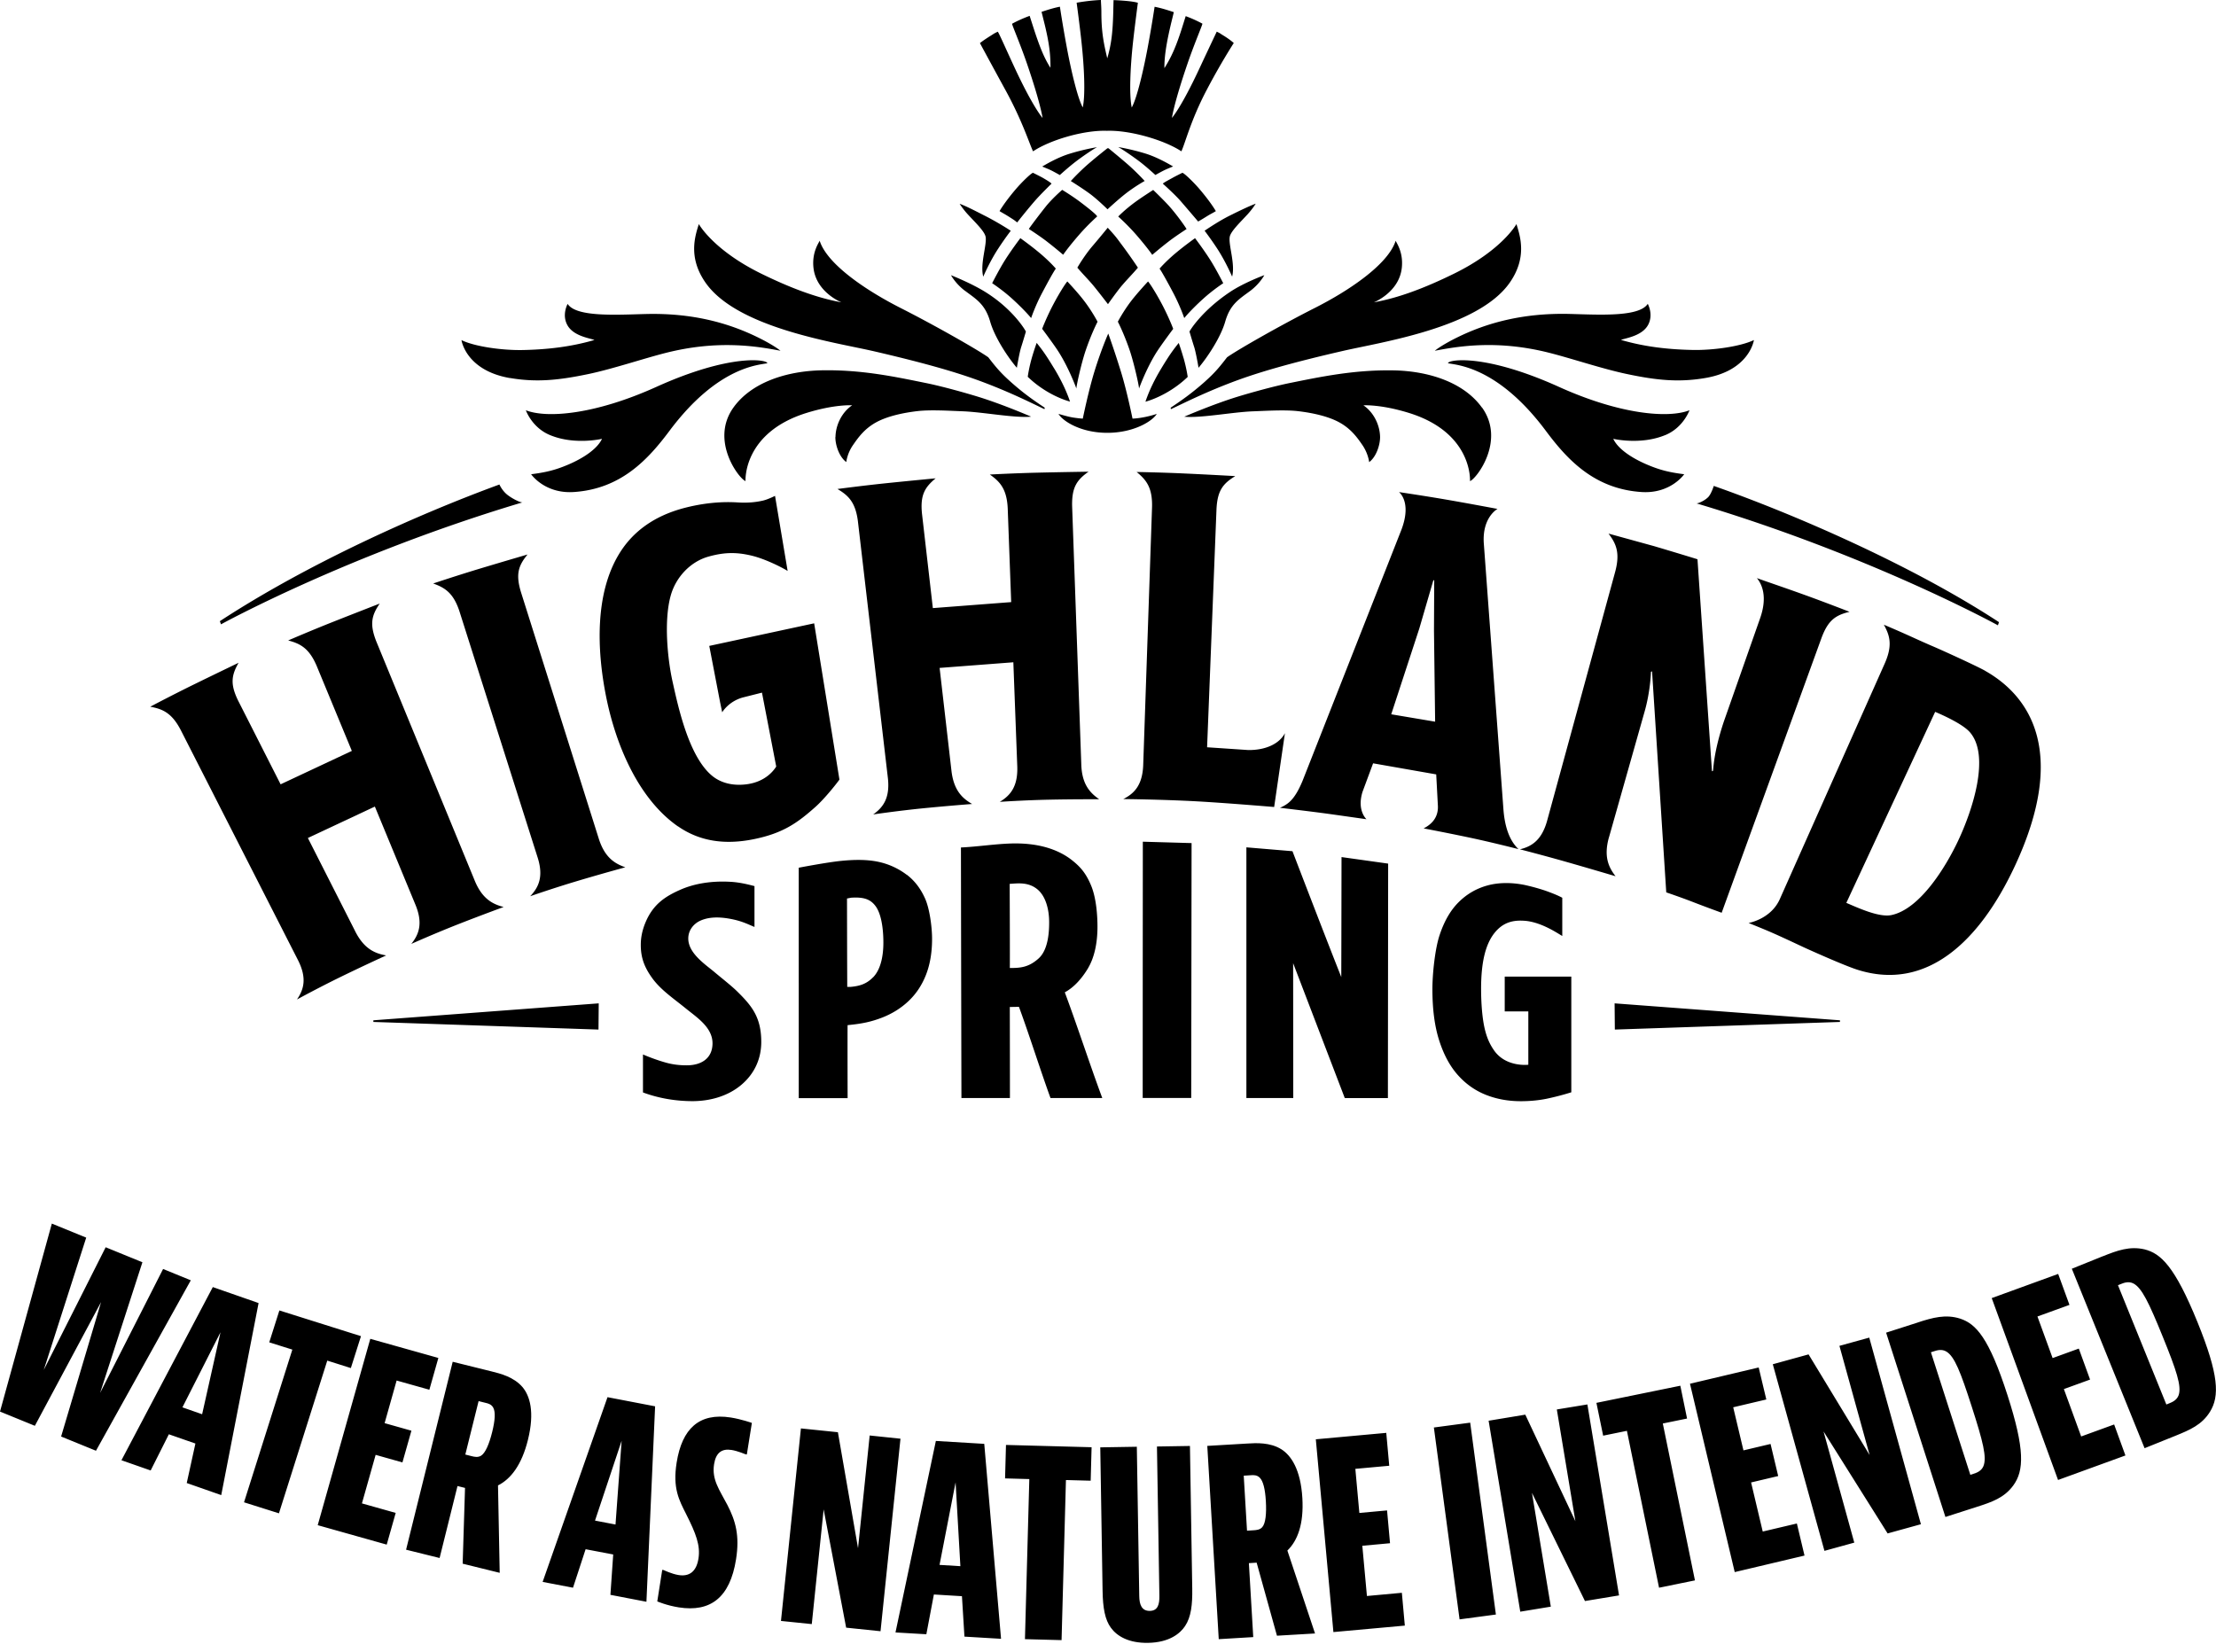 <svg viewBox="0 0 177 132" fill="currentColor" xmlns="http://www.w3.org/2000/svg" xmlns:xlink="http://www.w3.org/1999/xlink">
  <g class="logo">
    <g class="tagline">
      <path class="Vector" d="m6.886 98.869-3.39 10.57 4.944-9.801 2.935 1.199-3.38 10.439 5.032-9.902 2.213.904-7.574 13.616-2.785-1.136 3.191-10.739-5.288 9.883L0 112.765l4.141-15.018 2.746 1.122Zm8.029 19.607.693-3.158-2.121-.739-1.453 2.891-2.334-.817 7.298-13.834 3.656 1.277-2.983 15.342-2.76-.967.005.005Zm-.344-6.049 1.574.551 1.467-6.547-3.041 5.996Zm14.262-5.686-.809 2.548-1.884-.595-3.86 12.199-2.789-.88 3.86-12.199-1.845-.58.809-2.548 6.523 2.055h-.005Zm6.179 1.745-.717 2.534-2.615-.735-.959 3.404 2.14.604-.717 2.534-2.14-.604-1.095 3.877 2.697.76-.717 2.533-5.511-1.552 4.199-14.887 5.434 1.527v.005Zm1.53 10.227-1.429 5.749-2.678-.663 3.724-15.013 3.119.774c.678.169 1.758.435 2.45 1.242.591.697.993 1.983.441 4.217-.499 2.016-1.371 3.133-2.392 3.645l.136 6.982-2.959-.73.189-6.053-.601-.15Zm.625-2.515.518.131c.199.048.479.116.731-.034.349-.208.659-.938.896-1.895.237-.958.266-1.586.097-1.925-.14-.29-.421-.357-.581-.396l-.601-.15-1.061 4.269Zm11.589 11.208.223-3.225-2.204-.42-1.007 3.075-2.426-.464 5.182-14.757 3.802.73-.693 15.613-2.872-.552h-.005Zm-1.23-5.932 1.637.314.489-6.692-2.126 6.378Zm12.136-5.28-.121-.02s-.625-.266-1.114-.343c-.775-.121-1.245.218-1.39 1.131-.199 1.238.426 2.046 1.065 3.269.654 1.267.988 2.447.688 4.337-.484 3.066-2.049 4.236-4.572 3.839-.978-.154-1.719-.478-1.719-.478l.397-2.52.121.02s.62.304 1.187.396c.852.136 1.419-.275 1.584-1.31.17-1.054-.203-2.011-.978-3.549-.572-1.132-1.09-2.07-.765-4.12.431-2.722 1.802-4.003 4.325-3.607.852.136 1.685.431 1.685.431l-.402 2.519.01.005Zm7.264-1.78 1.608 9.264.93-9.003 2.46.257-1.593 15.38-2.746-.285-1.797-9.448-.949 9.163-2.46-.252 1.593-15.38 2.949.304h.005Zm10.107 16.324-.199-3.225-2.242-.136-.601 3.177-2.465-.145 3.225-15.298 3.865.232 1.341 15.574-2.92-.174-.005-.005Zm-1.99-5.725 1.666.102-.383-6.697-1.283 6.6v-.005Zm12.146-9.4-.073 2.674-1.976-.053-.349 12.789-2.925-.077.349-12.789-1.937-.054.073-2.673 6.838.183Zm3.613-.033.194 11.928c.01.658.184 1.189.843 1.18.659-.01.775-.547.765-1.204l-.194-11.929 2.635-.043.184 11.392c.019 1.276-.087 2.262-.572 2.993-.383.58-1.235 1.315-2.964 1.344-1.545.024-2.479-.537-2.964-1.209-.465-.629-.644-1.572-.663-2.974l-.184-11.435 2.925-.048-.005.005Zm8.95 9.288.349 5.913-2.756.165-.915-15.439 3.206-.189c.697-.043 1.811-.106 2.712.46.77.488 1.54 1.6 1.676 3.897.121 2.074-.378 3.399-1.197 4.192l2.209 6.624-3.041.179-1.623-5.836-.615.039-.005-.005Zm-.155-2.587.533-.034c.203-.014.494-.029.688-.246.271-.305.348-1.093.29-2.079-.058-.987-.218-1.596-.479-1.867-.218-.232-.509-.217-.673-.208l-.615.039.262 4.395h-.005Zm11.129-7.809.237 2.621-2.707.247.32 3.524 2.213-.203.237 2.621-2.213.203.368 4.013 2.79-.256.237 2.621-5.705.517-1.404-15.4 5.622-.513.005.005Zm6.703-.822 2.053 15.328-2.901.387-2.053-15.328 2.901-.387Zm4.402-.638 4 8.51-1.482-8.926 2.441-.401 2.528 15.255-2.722.45-4.233-8.641 1.506 9.09-2.44.402-2.528-15.255 2.925-.484h.005Zm12.383-2.311.537 2.62-1.937.397 2.567 12.533-2.867.585-2.567-12.533-1.898.387-.538-2.621 6.698-1.368h.005Zm6.257-1.465.61 2.562-2.644.624.818 3.443 2.165-.513.61 2.563-2.165.512.93 3.922 2.727-.643.61 2.562-5.574 1.32-3.574-15.047 5.492-1.3-.005-.005Zm3.985-1.04 4.877 8.041-2.412-8.723 2.383-.657 4.126 14.907-2.659.735-5.119-8.148 2.456 8.883-2.383.657-4.126-14.907 2.857-.788Zm8.742-2.558c1.176-.377 2.208-.667 3.365-.299 1.259.415 2.301 1.508 3.787 6.131 1.385 4.308 1.327 6.01.456 7.199-.722.987-1.715 1.325-2.872 1.697l-2.547.818-4.737-14.724 2.548-.817v-.005Zm4.179 12.18.237-.077c.238-.078.63-.203.804-.605.296-.701-.029-1.977-.925-4.757-.896-2.781-1.375-4.009-2.024-4.405-.373-.227-.765-.102-1.003-.024l-.237.077 3.148 9.791Zm7.017-16.048.901 2.471-2.557.928 1.211 3.322 2.092-.759.9 2.476-2.092.759 1.381 3.786 2.634-.958.901 2.476-5.381 1.958-5.298-14.53 5.303-1.929h.005Zm3.569-1.412c1.148-.464 2.155-.827 3.332-.551 1.288.324 2.407 1.335 4.233 5.831 1.7 4.192 1.767 5.894.988 7.147-.644 1.039-1.613 1.45-2.736 1.905l-2.485 1.001-5.811-14.337 2.479-1.001v.005Zm5.071 11.842.227-.092c.228-.092.611-.247.756-.658.242-.72-.174-1.968-1.274-4.675-1.099-2.708-1.671-3.898-2.344-4.246-.392-.198-.775-.043-1.002.049l-.228.092 3.865 9.53Z"></path>
    </g>
    <g class="logotype">
      <path class="Vector" d="M158.558 53.584c-.707-.397-3.404-1.625-4.141-1.939-1.452-.624-1.84-.846-3.946-1.741.479.88.731 1.658.024 3.201l-8.344 18.741c-.722 1.591-2.485 1.886-2.485 1.886 1.71.696 1.87.754 4.398 1.939.353.164 3.172 1.436 4.285 1.794 5.536 1.765 9.768-2.268 12.563-8.234 4.324-9.235 1.143-13.669-2.354-15.642v-.005Zm-2.131 13.529c-.993 2.123-3.07 5.522-5.366 5.991-.983.198-2.653-.58-3.588-.977l7.095-15.26c.658.28 2.218.982 2.779 1.634 1.647 1.91.175 6.276-.92 8.611Zm-42.728-.938s1.661.314 3.555.711c1.888.397 4.034.948 4.034.948-.639-.604-1.09-1.61-1.206-3.211l-1.569-21.275c-.112-2.045 1.099-2.693 1.099-2.693s-2.121-.401-3.985-.725c-1.841-.319-3.884-.619-3.884-.619s1.046.778.188 3.022l-7.888 20.037c-.645 1.552-1.168 1.876-1.807 2.161 0 0 2.339.276 3.661.455.814.111 3.25.459 3.25.459s-.785-.691-.315-2.195l.843-2.272 5.041.885.131 2.461c.077 1.131-.707 1.634-1.153 1.862l.005-.01Zm-2.576-9.114 2.242-6.851 1.123-3.858.068.01-.019 4.037.092 7.253-3.506-.59Zm-56.971 8.95c1.705 1.185 3.7 1.499 6.02 1.035 2.363-.474 3.521-1.301 4.983-2.606.688-.619 1.589-1.736 1.894-2.161l-2.019-12.484-8.378 1.804.867 4.511.165.793s.523-.909 1.724-1.204l1.453-.367 1.138 5.904c-.242.392-.896 1.18-2.228 1.397-1.051.169-2.102-.01-2.886-.653-1.893-1.552-2.741-5.628-3.167-7.533-.378-1.688-.722-4.83-.14-6.89.416-1.465 1.569-2.674 2.969-3.08 1.351-.387 2.339-.363 3.492-.087 1.128.271 2.509.986 2.872 1.223l-1.007-6s-.542.276-.959.377c-.542.126-1.206.198-1.99.15-.644-.039-2.155-.106-4.223.421-2.518.643-4.228 1.949-5.288 3.699-1.908 3.143-1.797 7.582-1.027 11.421.77 3.834 2.572 8.138 5.734 10.338l.005-.005Zm2.867 11.604c-.775-.633-2.044-1.499-2.044-2.64 0-.701.465-1.175.886-1.388.591-.295 1.375-.382 2.421-.193.935.169 1.39.411 1.981.657v-3.264c-.479-.126-1.187-.305-1.923-.343-1.535-.087-2.92.145-4.063.662-1.143.512-2.087 1.127-2.688 2.51-.262.6-.412 1.233-.407 1.881 0 .986.276 1.741.867 2.577.683.977 1.714 1.663 2.697 2.461.881.725 2.179 1.523 2.165 2.833-.015 1.18-.886 1.736-2.063 1.736-.528 0-1.07-.053-1.632-.208-.562-.155-1.182-.372-1.86-.658v3.032c1.259.469 2.601.691 3.942.696 1.39 0 2.809-.382 3.889-1.281 1.027-.856 1.617-2.036 1.617-3.452 0-1.953-.746-2.867-1.874-3.984-.489-.488-1.153-.996-1.913-1.634Zm15.4-7.736a5.716 5.716 0 0 0-2.276-1.035c-.881-.184-1.85-.179-2.91-.077-1.153.111-3.434.551-3.434.551V87.725h3.903s-.015-5.831 0-5.831c1.206-.116 1.898-.276 2.736-.595.814-.314 1.526-.759 2.126-1.325.605-.571 1.07-1.267 1.395-2.094.324-.827.489-1.784.489-2.877 0-.938-.194-2.393-.547-3.196-.353-.803-.833-1.441-1.472-1.929h-.01Zm-2.683 8.191c-.513.522-1.041.701-1.802.769h-.262c-.01-2.287-.015-4.782-.019-7.064.044 0 .315-.063.358-.063 1.007-.063 1.535.14 1.932.687.421.575.615 1.678.615 2.901s-.271 2.21-.818 2.771h-.005Zm17.177-.74c.499-.846.746-1.992.746-3.298 0-.832-.082-2.263-.508-3.288-.392-.943-.818-1.451-1.438-1.954-.615-.508-1.346-.87-2.184-1.107-.838-.232-1.758-.329-2.76-.3-1.341.043-2.678.256-4.015.319.01 6.547.024 13.466.039 20.013h3.874c0-2.301-.005-4.975-.01-7.272.223 0 .446-.005.668-.01h.063c.843 2.292 1.681 4.975 2.518 7.282h4.136c-.998-2.688-1.99-5.754-2.993-8.442.717-.382 1.361-1.093 1.865-1.939v-.005Zm-3.966-.754c-.799.711-1.458.754-2.291.754.019-.068-.01-6.721-.01-6.721.605-.034 1.535-.189 2.291.503.572.527.862 1.494.862 2.563 0 .624-.034 2.176-.848 2.896l-.005.005Zm8.325 11.136h3.874l.029-20.361-3.894-.111s-.01 13.848-.01 20.472Zm15.865-9.646c-1.298-3.269-3.903-10.067-3.903-10.067l-3.681-.309v20.027h3.744l-.01-10.773 4.126 10.778h3.443l.02-18.732-3.724-.522s-.01 6.383-.02 9.598h.005Zm13.056 2.732h1.879v4.26s-1.782.222-2.736-1.146c-.305-.44-.566-.943-.755-1.765-.189-.822-.281-1.997-.281-3.167 0-2.224.392-3.563 1.031-4.4.683-.885 1.492-1.098 2.475-1.02.586.048 1.186.256 1.7.498.436.203.799.421 1.278.716v-3.056c-.397-.213-.842-.382-1.322-.556-.484-.164-1.031-.319-1.612-.45-1.1-.237-2.175-.213-3.008.015-.91.242-1.695.701-2.349 1.359-.658.658-1.147 1.533-1.506 2.611-.363 1.078-.576 3.08-.576 4.318 0 1.586.174 2.959.542 4.105.368 1.146.872 2.079 1.516 2.79.644.716 1.395 1.233 2.252 1.567.857.334 1.773.493 2.751.493.741 0 1.424-.068 2.048-.193a21.216 21.216 0 0 0 1.986-.517v-9.245h-5.318v2.79l.005-.005Zm-90.371.841 17.981.609.019-2.094-18.001 1.354v.131Zm99.161.609 17.981-.609v-.131l-18-1.354.019 2.094ZM41.735 40.132c-.111.034-.702-.222-1.167-.571-.455-.339-.678-.856-.678-.856-6.567 2.408-15.347 6.349-22.33 10.918l.092.252s10.126-5.575 24.083-9.743Zm94.769-.493c-.266.334-.896.604-1.007.571 13.957 4.168 24.083 9.743 24.083 9.743l.087-.251c-6.978-4.569-16.393-8.64-22.781-10.884 0 0-.174.556-.387.822h.005ZM81.126 15.124c-.925 1.088-1.288 1.741-1.288 1.741.233.145.421.242.683.406.513.324.484.309.726.498 0 0 .697-.895 1.395-1.702.455-.527 1.346-1.393 1.346-1.393-.019-.063-.402-.3-.722-.483-.213-.116-.755-.387-.755-.387-.131.015-.872.716-1.385 1.32Zm-1.879 7.499s.814.532 1.588 1.233c1.07.972 1.55 1.586 1.526 1.552 0 0 .32-.962.886-2.026.533-1.01.925-1.707 1.085-1.924 0 0-.479-.571-1.346-1.291-.722-.6-1.487-1.141-1.487-1.141s-.644.846-1.187 1.692c-.479.75-1.065 1.905-1.065 1.905Zm8.417 3.075s-.421-.812-1.056-1.644c-.518-.687-1.356-1.571-1.356-1.571-.165.179-.659.962-1.109 1.813-.518.977-.872 1.886-.901 1.973 0 0 .954 1.272 1.317 1.847.848 1.339 1.419 2.93 1.419 2.93-.039-.058.373-1.982.746-3.07.475-1.388.944-2.277.944-2.277h-.005ZM84.841 15.168s-.794.682-1.317 1.339c-.644.812-1.327 1.731-1.346 1.784 0 0 .843.541 1.409.977a36.459 36.459 0 0 1 1.332 1.083s.358-.537 1.24-1.557c.736-.851 1.477-1.504 1.477-1.504-.029-.092-.392-.43-1.395-1.185-.625-.469-1.399-.938-1.399-.938Zm-1.598-1.866c.242.102.533.218.702.3.281.14.707.382.707.382s.693-.633 1.283-1.083c.46-.353 1.283-.923 1.685-1.141 0 0-.983.15-2.189.522-.93.285-1.85.822-2.189 1.025v-.005Zm.964 16.145c-.702-1.161-.973-1.514-1.405-2.055 0 0-.199.546-.383 1.185-.242.841-.329 1.523-.329 1.523 1.085 1.054 2.412 1.716 3.376 1.982-.184-.551-.547-1.465-1.259-2.64v.005Zm-5.482-10.531c.116.643-.46 2.176-.189 3.186 0 0 .513-1.204 1.196-2.244.523-.803 1.002-1.422 1.002-1.422-.47-.314-1.356-.841-2.078-1.204-.465-.232-1.414-.74-2.005-.953 0 0 .242.401.678.875.513.561 1.317 1.32 1.395 1.765v-.005Zm-1.666 4.298c.872.662 1.622 1.054 2.029 2.476.363 1.272 1.433 2.877 2.131 3.689 0 0 .203-1.209.344-1.644.174-.542.378-1.243.378-1.243-.01-.063-.993-1.774-3.254-3.177-1.148-.711-2.727-1.33-2.727-1.33s.354.667 1.099 1.233v-.005Zm-36.326 6.982c2.14.367 3.923.174 6.281-.319 1.971-.416 4.421-1.248 6.208-1.697 4.116-1.035 7.201-.527 9.119-.16 0 0-.523-.445-1.855-1.093-2.233-1.088-5.099-1.939-8.906-1.842-2.325.058-5.55.266-6.242-.807 0 0-.475.846-.029 1.678.479.904 1.821 1.059 2.17 1.204-1.772.517-3.637.764-5.763.803-1.593.029-3.792-.271-4.857-.793 0 0 .339 2.422 3.874 3.032v-.005Zm4.654 6.919c-1.032.44-1.802.624-2.964.769 0 0 1.075 1.576 3.414 1.421 3.792-.251 5.947-2.63 7.637-4.888 3.884-5.198 7.206-5.256 7.816-5.401 0-.29-2.92-.798-8.867 1.891-4.886 2.21-8.736 2.529-10.422 1.866 0 0 .479 1.383 1.927 1.982 1.971.822 4.155.3 4.155.3-.363.783-1.429 1.518-2.697 2.06Zm21.337-2.205c-.01.614.295 1.581.872 2.002 0 0 .063-.682.547-1.373.421-.609.92-1.301 1.85-1.808.896-.488 2.16-.759 3.293-.89 1.041-.121 2.557-.024 3.622.015 1.613.063 4.131.551 5.453.43 0 0-2.208-.962-4.204-1.581-1.036-.319-2.906-.846-4.228-1.112-2.446-.498-5.109-1.064-8.242-1.011-2.872.048-5.671.972-7.104 2.974-1.889 2.64.45 5.696.964 5.875 0 0-.237-3.863 4.891-5.449 2.271-.701 3.627-.604 3.627-.604-.819.551-1.317 1.571-1.332 2.534h-.01Zm30.389-18.045s-.363-.653-1.288-1.741c-.513-.604-1.254-1.306-1.385-1.32 0 0-.542.266-.755.387-.32.179-.785.421-.804.483 0 0 .969.866 1.424 1.393a278.071 278.071 0 0 1 1.395 1.629s.266-.145.726-.435c.262-.164.45-.247.683-.392l.005-.005Zm-2.523 8.544c-.024.034.455-.585 1.525-1.552.775-.701 1.589-1.233 1.589-1.233s-.581-1.151-1.065-1.905c-.542-.846-1.187-1.692-1.187-1.692s-.765.541-1.487 1.141c-.867.721-1.346 1.291-1.346 1.291.16.222.552.919 1.085 1.924.562 1.064.886 2.026.886 2.026Zm-2.199 2.708c.363-.571 1.317-1.847 1.317-1.847-.029-.087-.383-.996-.901-1.973-.45-.851-.944-1.634-1.109-1.813 0 0-.833.89-1.356 1.571-.634.832-1.056 1.644-1.056 1.644s.47.89.944 2.277c.368 1.088.784 3.007.746 3.07 0 0 .567-1.591 1.414-2.93Zm-2.785-5.299c.339-.411.886-.962 1.283-1.436 0 0-.605-.914-1.249-1.774-.489-.653-.465-.658-1.162-1.417 0 0-.533.662-1.177 1.417-.702.812-1.249 1.774-1.249 1.774.402.474.949 1.03 1.283 1.436.46.561 1.162 1.48 1.162 1.48s.644-.919 1.104-1.48h.005Zm-1.157-10.971s-.843.662-1.526 1.252c-.475.411-.993.923-1.395 1.363 0 0 .843.522 1.501 1.001.634.464 1.433 1.257 1.433 1.257s.848-.788 1.472-1.272c.765-.59 1.496-.991 1.496-.991-.407-.44-.92-.953-1.395-1.363-.683-.59-1.496-1.252-1.496-1.252h-.082l-.01.005Zm6.325 6.45c-.019-.058-.663-1.006-1.346-1.784-.416-.474-1.317-1.339-1.317-1.339s-.886.566-1.399.938c-.881.643-1.395 1.185-1.395 1.185s.741.653 1.477 1.504c.881 1.02 1.24 1.557 1.24 1.557s.63-.542 1.332-1.083c.567-.435 1.409-.977 1.409-.977Zm-5.448-6.542c.402.217 1.225.793 1.685 1.141.591.45 1.274 1.083 1.274 1.083s.431-.242.712-.382c.17-.082.46-.203.702-.3-.339-.198-1.259-.735-2.189-1.025-1.206-.372-2.189-.522-2.189-.522l.005.005Zm5.201 16.826c-.184-.643-.378-1.185-.378-1.185-.431.542-.702.89-1.405 2.055-.712 1.18-1.07 2.089-1.254 2.64.964-.271 2.291-.933 3.376-1.982 0 0-.092-.682-.334-1.523l-.005-.005Z"></path>
      <path class="Vector" d="M92.4 33.063s-.533.184-1.157.29c-.499.087-.785.087-.785.087s-.45-2.224-.935-3.781c-.562-1.813-1.002-3.012-1.002-3.012s-.538 1.199-1.099 3.012c-.479 1.552-.935 3.781-.935 3.781s-.203 0-.784-.087c-.407-.063-1.157-.29-1.157-.29.329.571 1.768 1.513 3.898 1.513 2.131 0 3.622-.943 3.952-1.513h.005Zm3.816-14.631s.479.624 1.002 1.421c.683 1.044 1.196 2.244 1.196 2.244.266-1.015-.31-2.543-.189-3.186.082-.44.886-1.204 1.4-1.765.436-.474.673-.875.673-.875-.586.213-1.647.74-2.111.972-.722.363-1.501.87-1.966 1.185l-.005.005Zm-1.206 8.06s.203.701.378 1.243c.141.435.344 1.644.344 1.644.693-.812 1.768-2.418 2.131-3.689.407-1.426 1.157-1.818 2.029-2.476.746-.566 1.095-1.233 1.095-1.233s-1.598.585-2.722 1.33c-2.286 1.523-3.245 3.119-3.254 3.177v.005ZM114.61 28.02c1.917-.367 5.002-.88 9.119.16 1.787.45 4.237 1.281 6.208 1.697 2.359.498 4.141.687 6.281.319 3.535-.604 3.874-3.032 3.874-3.032-1.065.517-3.264.822-4.857.793-2.131-.039-3.99-.285-5.763-.803.349-.145 1.685-.3 2.17-1.204.445-.832-.029-1.678-.029-1.678-.693 1.073-3.918.866-6.243.807-3.806-.092-6.673.754-8.906 1.842-1.331.648-1.854 1.093-1.854 1.093v.005Zm-18.345 2.447c-1.114.991-1.956 1.562-2.76 2.103l.019.116c.799-.363 2.722-1.363 5.342-2.321 2.029-.74 4.692-1.48 8.392-2.33 3.032-.701 10.795-1.837 13.323-5.444 1.419-2.026.842-3.728.542-4.69 0 0-1.143 2.079-5.003 3.97-2.319 1.136-4.397 1.924-6.387 2.282 0 0 1.99-.783 2.228-2.708.169-1.363-.509-2.147-.48-2.224-.605 1.924-3.811 4.042-6.465 5.382-2.775 1.407-6.165 3.341-7.008 3.941-.513.662-.906 1.175-1.748 1.924h.005Zm-26.573-2.432c3.7.856 6.364 1.591 8.393 2.33 2.62.953 4.543 1.954 5.342 2.321l.019-.116c-.804-.537-1.651-1.107-2.76-2.103-.843-.754-1.235-1.262-1.748-1.924-.843-.6-4.233-2.534-7.008-3.941-2.649-1.344-5.86-3.457-6.465-5.382.024.077-.654.866-.484 2.224.242 1.924 2.228 2.708 2.228 2.708-1.99-.363-4.068-1.146-6.388-2.282-3.86-1.891-5.003-3.97-5.003-3.97-.3.962-.877 2.664.542 4.69 2.528 3.607 10.291 4.748 13.323 5.444h.01Zm63.325 6.721c1.443-.6 1.928-1.982 1.928-1.982-1.686.662-5.536.343-10.422-1.866-5.942-2.688-8.867-2.181-8.867-1.891.61.145 3.937.203 7.816 5.401 1.685 2.258 3.84 4.637 7.637 4.888 2.334.155 3.414-1.421 3.414-1.421-1.162-.145-1.932-.329-2.964-.769-1.273-.542-2.339-1.276-2.702-2.06 0 0 2.184.517 4.155-.3h.005Zm-14.649-2.195c-1.434-2.002-4.233-2.93-7.105-2.974-3.133-.048-5.792.517-8.242 1.01-1.327.271-3.192.793-4.228 1.112-1.995.619-4.204 1.581-4.204 1.581 1.327.121 3.845-.367 5.458-.43 1.066-.039 2.581-.135 3.623-.015 1.133.131 2.397.401 3.293.89.925.503 1.428 1.194 1.85 1.808.479.696.547 1.373.547 1.373.576-.421.876-1.388.872-2.002-.015-.962-.514-1.982-1.332-2.534 0 0 1.356-.097 3.627.604 5.129 1.586 4.887 5.449 4.887 5.449.513-.179 2.852-3.23.963-5.875h-.009ZM47.808 66.939l-6.204-19.66c-.426-1.422-.194-2.099.533-2.983 0 0-2.116.619-3.865 1.146-1.787.541-3.671 1.17-3.671 1.17.944.343 1.651.754 2.145 2.374l6.208 19.549c.465 1.499.077 2.345-.605 3.061 0 0 1.797-.629 3.739-1.209 1.908-.571 3.86-1.103 3.86-1.103-.848-.295-1.661-.783-2.14-2.345Zm-19.454 7.422-3.763-7.417 5.351-2.51 3.254 7.872c.591 1.455.276 2.331-.344 3.099 0 0 1.738-.778 3.622-1.523 1.855-.73 3.753-1.426 3.753-1.426-.867-.222-1.724-.643-2.329-2.156L30.054 51.234c-.542-1.378-.373-2.074.276-3.017 0 0-2.058.798-3.753 1.47-1.734.687-3.559 1.475-3.559 1.475.973.261 1.71.614 2.339 2.186l2.746 6.639-5.69 2.669-3.39-6.682c-.654-1.33-.533-2.036.034-3.027 0 0-1.99.957-3.627 1.76C13.758 55.527 12 56.456 12 56.456c.988.184 1.753.479 2.504 1.997l9.313 18.277c.702 1.407.46 2.302-.097 3.114 0 0 1.671-.914 3.492-1.804 1.792-.875 3.632-1.716 3.632-1.716-.881-.155-1.768-.503-2.494-1.968l.005.005Zm74.279-15.792c-.44.841-1.525 1.363-2.925 1.349l-3.293-.222.751-19.027c.073-1.48.518-2.04 1.501-2.635 0 0-2.204-.126-4.029-.208-1.865-.087-3.85-.121-3.85-.121.775.638 1.303 1.262 1.225 2.954l-.702 20.496c-.068 1.567-.712 2.239-1.593 2.679 0 0 2.993.024 5.918.184 2.358.131 6.136.45 6.136.45l.862-5.909v.01Zm25.885 8.312 2.814-9.936c.499-1.692.537-3.273.537-3.273l.087-.043 1.134 17.658s1.162.397 2.039.735c1.142.445 2.387.894 2.387.894l7.986-21.986c.523-1.388 1.114-1.789 2.228-2.055 0 0-2.146-.837-3.773-1.417-1.637-.59-3.603-1.252-3.632-1.281.445.532.843 1.538.271 3.186l-2.91 8.288c-.431 1.296-.761 2.626-.858 3.921l-.087.043-1.157-16.938c-.523-.164-1.957-.6-3.453-1.044l-3.652-1.006c.606.803.964 1.542.499 3.172l-5.409 19.786c-.426 1.513-1.206 2.036-2.17 2.263 0 0 1.777.455 3.729 1.01 1.865.532 3.913 1.141 3.913 1.141-.547-.706-.968-1.562-.523-3.128v.01ZM86.942 37.681s-2.203.034-4.029.077c-1.865.043-3.85.15-3.85.15.818.58 1.39 1.17 1.433 2.862l.271 7.33-6.257.479-.867-7.538c-.15-1.475.208-2.099 1.09-2.829 0 0-2.199.208-4.015.397-1.855.193-3.826.455-3.826.455.862.517 1.477 1.054 1.651 2.741l2.378 20.371c.17 1.562-.368 2.316-1.177 2.887 0 0 1.884-.28 3.898-.483 1.981-.198 4.005-.353 4.005-.353-.775-.45-1.482-1.083-1.656-2.708l-.94-8.162 5.889-.45.315 8.36c.044 1.571-.552 2.282-1.4 2.79 0 0 1.903-.131 3.928-.174 1.99-.043 4.015-.034 4.015-.034-.736-.512-1.395-1.199-1.433-2.829l-.731-20.603c-.029-1.48.373-2.074 1.308-2.732v-.005ZM82.516 12.088c1.341-.894 4.024-1.702 5.894-1.639 1.865-.063 4.606.749 5.952 1.639.329-.725.765-2.519 2.024-4.908 1.138-2.171 2.16-3.743 2.16-3.743s-.29-.276-.876-.629c-.32-.198-.121-.102-.484-.28 0 0-.659 1.388-1.424 3.027-1.429 3.056-2.155 3.863-2.155 3.863s.145-1.122 1.23-4.294c.581-1.702 1.245-3.211 1.201-3.235a10.291 10.291 0 0 0-1.332-.6c-.068.218-.141.455-.223.711-.537 1.741-.94 2.587-1.477 3.443-.015-.846.145-1.978.562-3.694.073-.3.136-.556.189-.778-.494-.164-.988-.324-1.535-.43 0 0-.218 1.484-.571 3.365-.329 1.741-.838 3.931-1.254 4.681-.223-1.025-.107-3.259.087-5.087.141-1.315.402-3.278.402-3.278-.397-.121-1.225-.184-1.942-.213-.01.28-.015.604-.024.962-.044 1.644-.15 2.548-.479 3.689-.257-1.098-.47-2.016-.47-3.655 0-.406-.029-.73-.039-1.006-.673.029-1.395.121-1.937.218 0 0 .266 1.963.402 3.278.194 1.823.31 4.057.087 5.087-.416-.75-.925-2.935-1.254-4.681-.353-1.886-.572-3.365-.572-3.365-.523.102-.993.256-1.467.411.058.222.116.469.184.735.446 1.77.537 2.708.528 3.733-.513-.793-.886-1.726-1.424-3.409-.092-.285-.17-.527-.237-.74-.479.179-.949.382-1.4.629-.048.024.62 1.533 1.201 3.235 1.085 3.172 1.23 4.294 1.23 4.294s-.731-.812-2.16-3.863c-.765-1.639-1.375-3.051-1.424-3.027-.363.179-.262.135-.581.334-.581.363-.838.575-.838.575s.814 1.513 2.073 3.815c1.293 2.369 1.84 4.115 2.17 4.835l.005-.005Z"></path>
    </g>
  </g>
</svg>